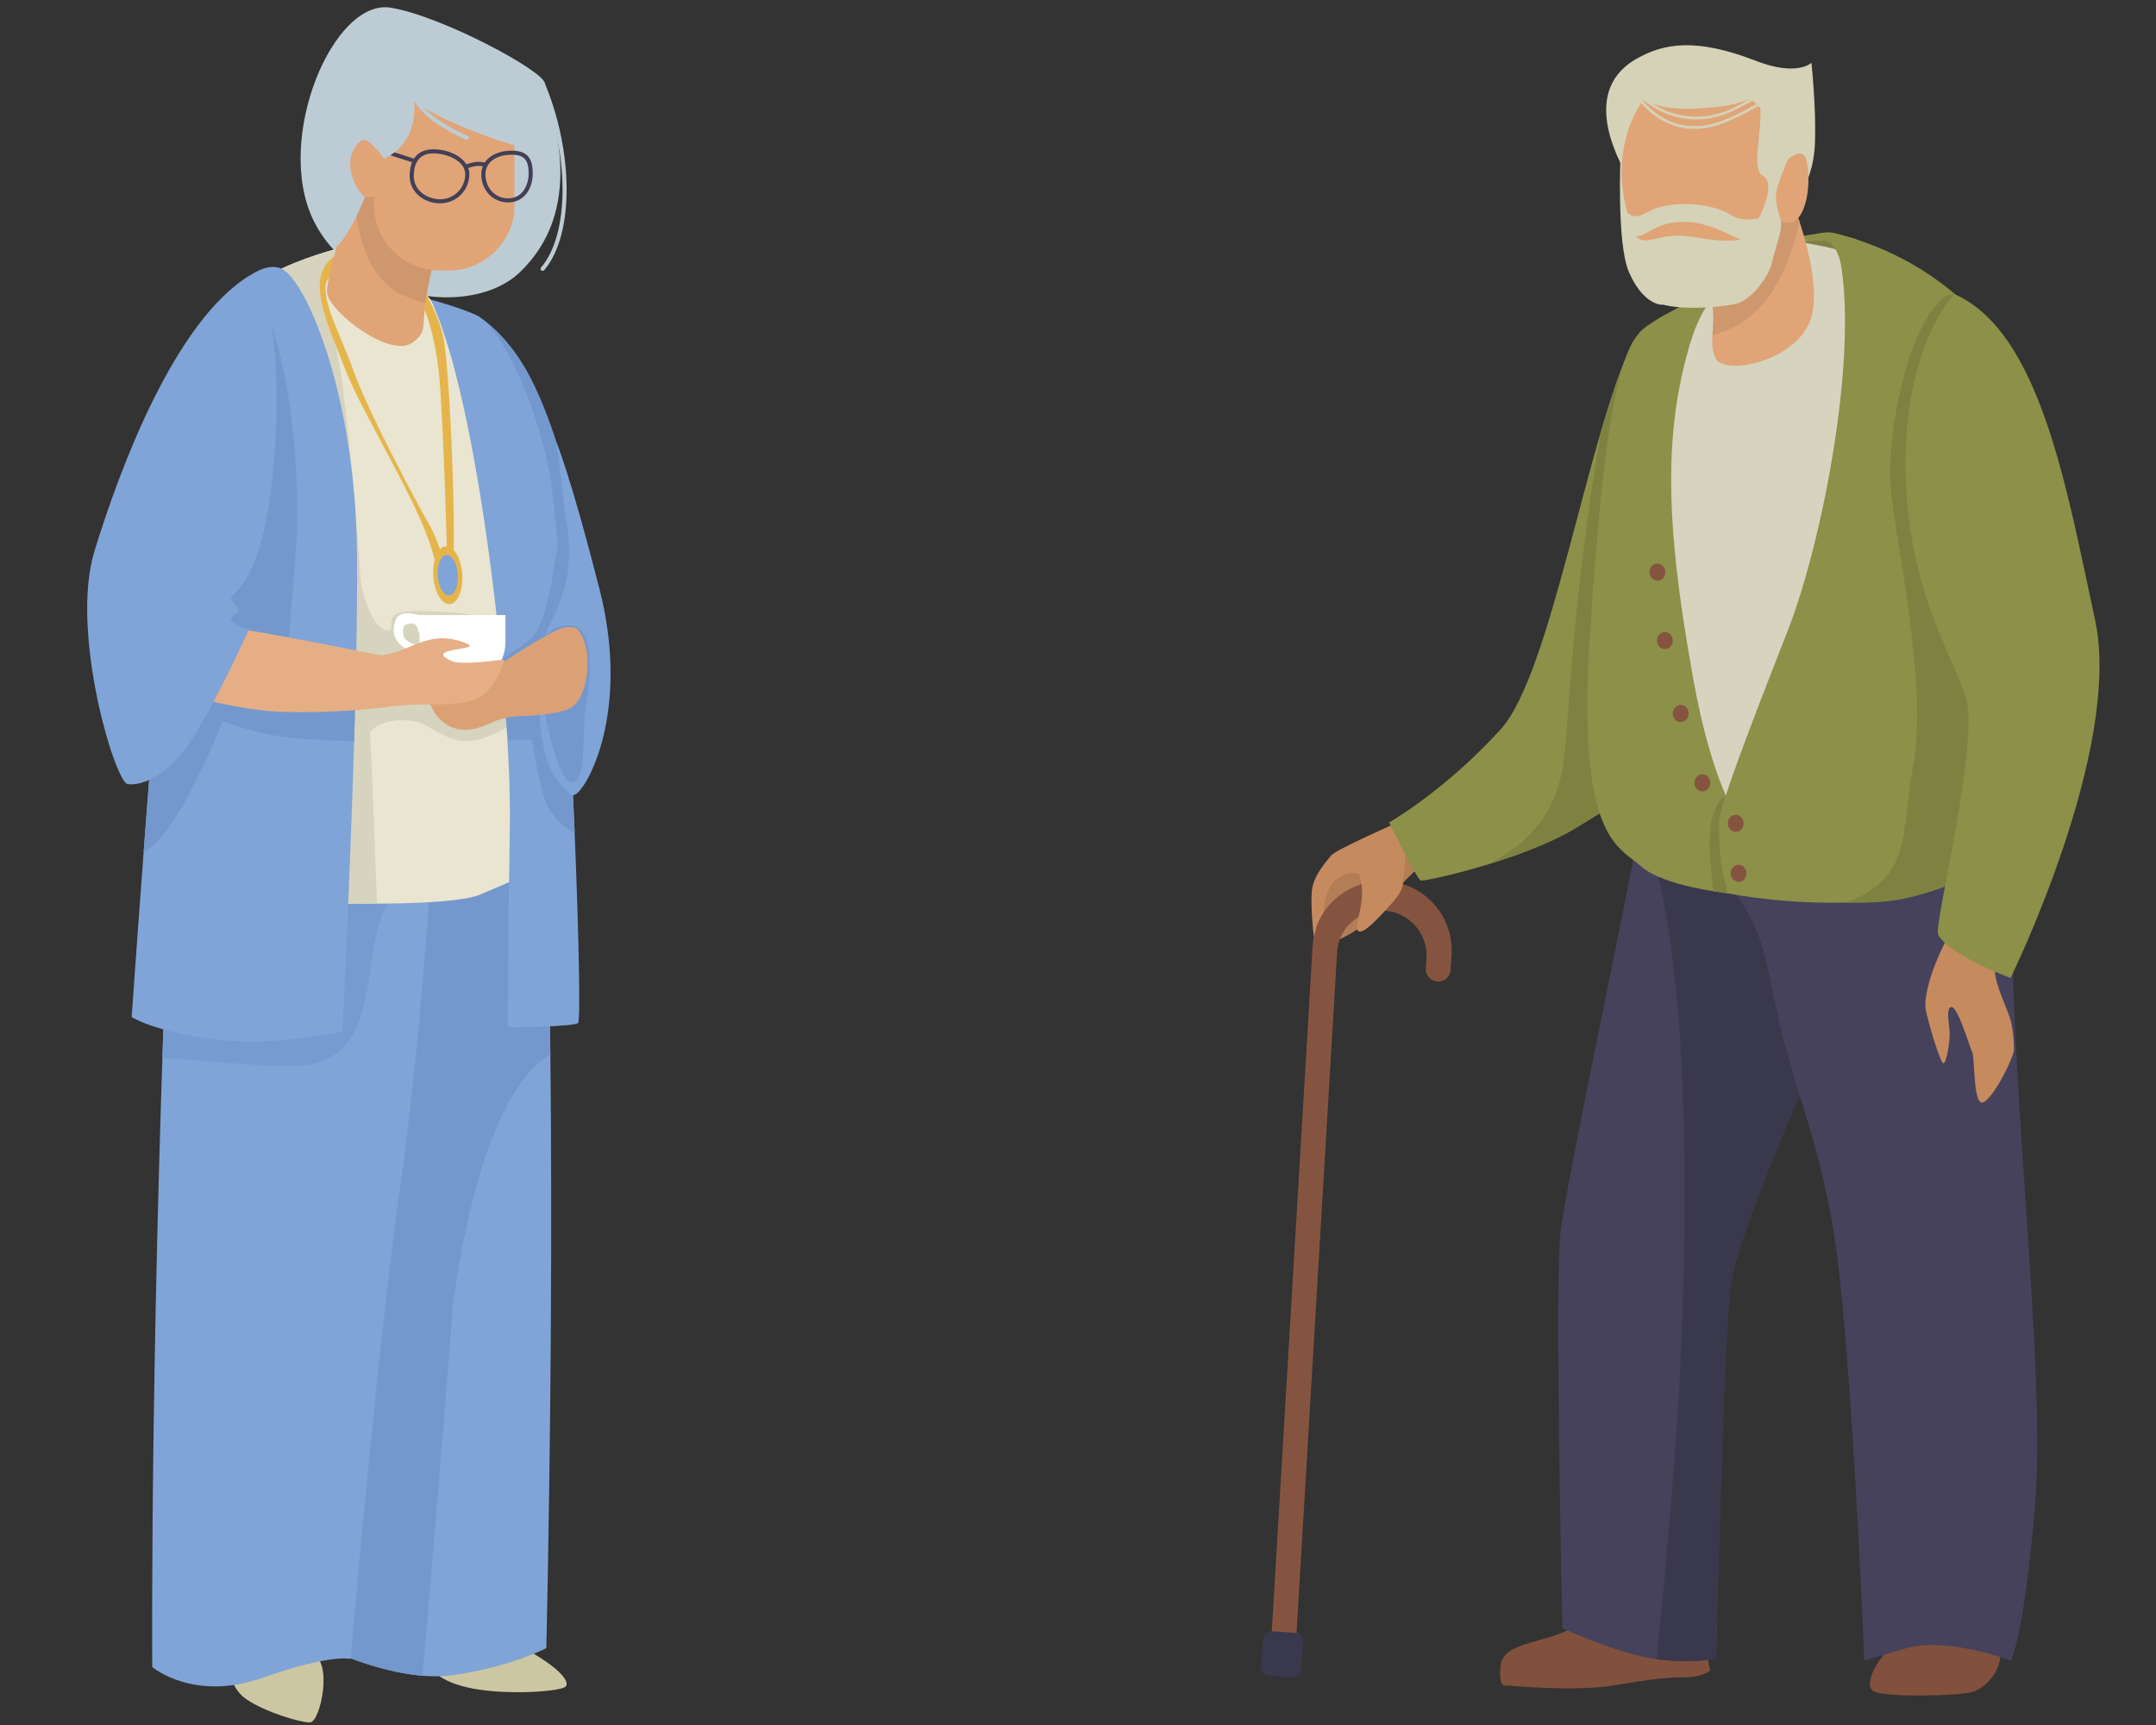 <?xml version="1.0" encoding="utf-8"?>
<!-- Generator: Adobe Illustrator 15.0.0, SVG Export Plug-In . SVG Version: 6.00 Build 0)  -->
<!DOCTYPE svg PUBLIC "-//W3C//DTD SVG 1.1//EN" "http://www.w3.org/Graphics/SVG/1.1/DTD/svg11.dtd">
<svg version="1.1" id="Calque_1" xmlns="http://www.w3.org/2000/svg" xmlns:xlink="http://www.w3.org/1999/xlink" x="0px" y="0px"
	 width="500px" height="400px" viewBox="0 0 500 400" enable-background="new 0 0 500 400" xml:space="preserve">
<rect x="0" y="0" width="500" height="400" fill="#333333" stroke="none"/>
<g>
	<path fill="#D5D2B8" d="M376.685,39.558c-5.323-10.021-6.759-20.409,2.769-25.888c6.445-3.705,13.953-4.906,27.695,0.418
		c9.712,3.764,12.94,0.47,12.94,0.47s1.171,10.804,0.798,18.945c-0.584,12.765-9.054,17.12-9.054,17.12L376.685,39.558
		L376.685,39.558z"/>
	<path fill="#81513E" d="M365.289,377.035c-6.072,4.071-16.614,3.446-17.253,9.081c-0.641,5.639,1.276,4.698,1.276,4.698
		s15.658,1.565,24.924,0c9.267-1.565,12.779-1.877,16.613-1.877c3.837,0,5.753-1.565,5.753-1.565l-1.597-7.831L365.289,377.035
		L365.289,377.035z"/>
	<path fill="#81513E" d="M441.339,379.228c-6.713,5.638-8.949,11.272-7.03,12.839c1.916,1.566,19.488,1.254,23.004,0.313
		c3.514-0.94,7.669-5.948,6.392-10.647C462.425,377.035,441.339,379.228,441.339,379.228L441.339,379.228z"/>
	<path fill="#B37D56" d="M324.178,190.917c-7.455,3.236-15.979,6.994-17.575,10.96c-1.6,3.968-2.981,15.346-1.277,16.912
		c1.704,1.565,10.863-3.343,13.206-6.475c2.345-3.13,9.693-10.646,10.759-11.377C330.354,200.207,324.178,190.917,324.178,190.917
		L324.178,190.917z"/>
	<path fill="#855440" d="M330.813,222.133l-0.15,2.495c-0.095,1.554,1.115,2.888,2.701,2.981c1.584,0.09,2.946-1.093,3.039-2.647
		l0.222-3.648c0.513-8.397-5.643-15.905-14.164-16.902c-9.259-1.082-17.485,5.765-18.035,14.758l-9.744,163.495l5.738,0.336
		l9.676-162.286c0.336-5.541,5.202-9.815,10.841-9.559C326.72,211.415,331.158,216.47,330.813,222.133L330.813,222.133z"/>
	<path fill="#C58A5E" d="M327.053,194.361l-2.45-3.863c0,0-14.911,6.577-15.87,7.83c-0.959,1.252-4.046,4.488-4.472,8.037
		c-0.428,3.549,0.426,10.751,0.426,10.751s0.533-1.355,0.533-2.085c0-0.733,1.81-3.758,1.81-3.758s0.104-5.429,3.088-7.518
		c2.982-2.088,4.686-1.148,4.686-1.148s0.106-0.004,0.295-0.014c1.225,3.036,0.837,6.494,0.034,9.7
		c-1.005,3.99-0.565,6.045,5.425-0.396c5.988-6.441,4.407-5.546,5.221-11.208c0.111-0.78,0.109-1.454,0.021-2.04
		C326.315,196.658,327.053,194.361,327.053,194.361L327.053,194.361z"/>
	<path fill="#8C9049" d="M380.433,81.123c0.037-1.895-1.061-3.297-1.886-1.585c-10.333,21.399-18.805,76.688-30.511,89.563
		c-13.104,14.404-25.883,21.607-25.883,21.607s6.391,13.152,7.349,13.465c0.957,0.313,23.324-4.697,35.469-11.899
		c12.14-7.202,13.421-9.082,13.421-9.082L380.433,81.123L380.433,81.123z"/>
	<path fill="#7E8241" d="M364.971,192.273c12.14-7.202,13.421-9.082,13.421-9.082l2.091-104.617
		c0.029-1.428-2.243,1.286-2.724,2.635c-2.371,6.673-4.398,11.528-6.634,19.912c-6.878,40.451-7.195,67.33-8.712,76.746
		c-1.801,11.195-8.415,18.233-17.706,22.677C351.565,198.461,359.358,195.602,364.971,192.273L364.971,192.273z"/>
	<path fill="#7E8241" d="M424.378,54.642c-19.43,2.661-29.942,15.736-29.942,15.736l-6.452,9.16l43.065-8.768l-4.063-14.719
		L424.378,54.642L424.378,54.642z"/>
	<path fill="#46425C" d="M381.019,187.319c-3.478,20.198-17.832,86.898-19.139,98.64c-1.305,11.741,0.438,91.593,0.438,91.593
		s12.179,5.636,20.877,7.045c8.701,1.412,14.789,0,14.789,0s1.769-77.585,3.48-87.364c3.043-17.381,30.446-76.096,30.446-76.096
		l-29.576-47.439L381.019,187.319L381.019,187.319z"/>
	<path fill="#3A384D" d="M409.494,185.186l-27.168,10.118c11.307,33.82,8.699,108.034,6.089,141.853
		c-1.823,23.626-3.433,39.913-4.239,47.586c8.172,1.157,13.808-0.146,13.808-0.146s1.769-77.585,3.48-87.364
		c3.043-17.381,30.446-76.096,30.446-76.096L409.494,185.186L409.494,185.186z"/>
	<path fill="#46425C" d="M418.426,56.271c33.059,5.636,44.368,21.606,47.848,26.773c3.481,5.167,1.329,82.498,0.458,124.778
		c-0.87,42.28,7.832,108.989,5.223,140.935c-2.611,31.946-5.681,36.312-5.681,36.312s-14.789-5.638-24.361-2.819
		c-9.572,2.819-9.572,2.819-9.572,2.819s-3.02-76.713-7.369-101.141c-4.352-24.429-9.588-31.314-14.806-58.561
		c-5.221-27.248-24.794-27.244-24.794-27.244s-10.774,0.627-13.387-39.774c-2.608-40.401,8.167-76.714,8.167-76.714l24.355-15.97
		L418.426,56.271L418.426,56.271z"/>
	<path fill="#D6D3BF" d="M418.426,56.271l-13.919,9.394l-9.057,5.411l-15.299,10.559c0,0-10.775,37.148-8.167,77.549
		c2.612,40.401,13.387,38.939,13.387,38.939s8.258,0.001,15.476,7.467c17.48,3.237,37.586,2.833,48.462-0.892
		c8.18-2.8,13.888-5.897,17.672-8.429c0.949-43.429,2.476-108.501-0.707-113.226C462.794,77.877,451.484,61.906,418.426,56.271
		L418.426,56.271z"/>
	<path fill="#8C9049" d="M399.511,66.934c-4.785,3.053-7.409,12.222-7.409,12.222l-1.579-8.465l9.858-5.01L399.511,66.934
		L399.511,66.934z"/>
	<path fill="#8C9049" d="M417.925,54.72c7.251-1.018,4.931-1.409,11.891,0.548c6.961,1.957-2.537,6.967-2.537,6.967
		s-1.233-5.715-3.553-6.263c-2.321-0.548-6.017,0.235-6.017,0.235L417.925,54.72L417.925,54.72z"/>
	<path fill="#E0A477" d="M415.525,46.426c0,0,8.221,19.935,3.892,28.842c-4.326,8.907-19.908,11.876-21.639,7.635
		c-1.73-4.242,0.435-7.211-0.865-13.149c-1.296-5.938-2.163-15.269-2.163-15.269l19.476-18.663L415.525,46.426L415.525,46.426z"/>
	<path fill="#CF976D" d="M417.354,51.495c-0.997-3.045-1.829-5.069-1.829-5.069l-1.3-10.604L394.75,54.484
		c0,0,0.867,9.332,2.163,15.27c0.733,3.348,0.364,5.751,0.214,7.971C403.773,75.851,412.635,71.513,417.354,51.495L417.354,51.495z"
		/>
	<path fill="#D5D2B8" d="M375.835,35.8c0,0-0.96,20.563,1.916,27.245c2.875,6.681,6.604,7.62,7.667,7.62
		c1.065,0,0.32-29.332,0.32-29.332L375.835,35.8L375.835,35.8z"/>
	<path fill="#E0A477" d="M414.226,42.608c-1.767,17.304-6.493,24.176-22.505,24.176c-9.202,0-13.224-10.836-15.146-21.207
		c-2.599-13.997,5.079-28.418,14.282-28.418C400.057,17.159,415.955,25.643,414.226,42.608L414.226,42.608z"/>
	<path fill="#8C9049" d="M396.046,68.296c-10.874,25.834-10.511,49.505-3.358,89.171c4.312,23.917,10.052,31.733,10.052,31.733
		l-2.104,17.901c0,0-14.815-1.509-20.035-6.206c-5.22-4.697-14.979-6.058-11.886-53.657c3.375-51.9,7.103-67.058,12.758-71.287
		C387.125,71.726,396.046,68.296,396.046,68.296L396.046,68.296z"/>
	<path fill="#7E8241" d="M402.726,189.247c0,0-1.165-1.277-3.158-4.568l-0.033,0.184c-4.059,4.28-3.287,12.213-2.161,21.847
		c1.954,0.306,3.246,0.438,3.246,0.438L402.726,189.247L402.726,189.247z"/>
	<path fill="#8C9049" d="M464.818,80.816c-4.226-5.814-15.517-20.966-39.861-26.853c7.729,18.918-1.299,69.191-10.438,92.486
		c-9.419,24.002-15.853,40.971-15.853,44.259c0,2.279,0.064,10.768,1.503,13.98c0.162,0.161,0.29,2.291,0.45,2.458
		c17.482,3.236,37.584,2.833,48.463-0.893c4.646-1.59,8.489-3.274,11.642-4.898C462.812,186.444,464.2,118.583,464.818,80.816
		L464.818,80.816z"/>
	<path fill="#7E8241" d="M449.082,206.254c4.646-1.59,8.489-3.274,11.642-4.898c2.088-14.912,3.477-82.772,4.095-120.54
		c-2.021-2.781-5.661-7.699-11.572-12.719l-1.762,0.385c-9.133,6.107-13.919,32.41-13.049,44.153
		c0.871,11.743,8.756,45.713,5.274,64.711c-3.021,16.492-0.098,26.161-15.707,31.994
		C438.266,209.489,442.743,208.426,449.082,206.254L449.082,206.254z"/>
	<path fill="#C58A5E" d="M452.445,215.895c-4.968,9.022-6.282,15.61-5.844,18.188c0.438,2.576,3.36,12.458,4.09,12.458
		c0.73,0,1.463-4.724,1.463-6.729c0-2.004-1.023-6.302,0.438-6.302c1.461,0,4.236,9.31,4.821,10.596
		c0.584,1.29,0.146,12.747,2.631,11.458c2.482-1.287,7.013-10.455,7.013-12.172c0-1.719-0.146-5.013-1.021-7.59
		c-0.877-2.578-3.216-7.591-3.36-10.169c-0.148-2.577-0.293-6.588-0.293-6.588L452.445,215.895L452.445,215.895z"/>
	<path fill="#8C9049" d="M453.183,68.159c20.052,8.778,26.142,45.416,32.666,75.478c6.523,30.061-19.575,83.138-19.575,83.138
		s-14.338-5.272-16.789-10.074c-1.119-2.192,9.831-44.881,6.352-55.215c-3.481-10.334-13.92-26.304-13.92-54.017
		C441.916,79.756,453.183,68.159,453.183,68.159L453.183,68.159z"/>
	<path fill="#855440" d="M404.37,190.917c0,1.095-0.824,1.983-1.838,1.983c-1.017,0-1.836-0.888-1.836-1.983
		s0.819-1.983,1.836-1.983C403.546,188.934,404.37,189.821,404.37,190.917L404.37,190.917z"/>
	<path fill="#855440" d="M405.045,202.503c0,1.096-0.82,1.983-1.837,1.983c-1.014,0-1.837-0.888-1.837-1.983
		c0-1.095,0.823-1.983,1.837-1.983C404.225,200.52,405.045,201.408,405.045,202.503L405.045,202.503z"/>
	<path fill="#855440" d="M396.635,181.522c0,1.095-0.821,1.982-1.837,1.982c-1.015,0-1.835-0.888-1.835-1.982
		c0-1.095,0.82-1.984,1.835-1.984C395.813,179.539,396.635,180.427,396.635,181.522L396.635,181.522z"/>
	<path fill="#855440" d="M391.609,165.446c0,1.096-0.823,1.984-1.837,1.984c-1.016,0-1.836-0.888-1.836-1.984
		c0-1.095,0.82-1.982,1.836-1.982C390.786,163.463,391.609,164.351,391.609,165.446L391.609,165.446z"/>
	<path fill="#855440" d="M387.937,148.536c0,1.096-0.824,1.984-1.838,1.984s-1.837-0.889-1.837-1.984
		c0-1.095,0.823-1.983,1.837-1.983S387.937,147.441,387.937,148.536L387.937,148.536z"/>
	<path fill="#855440" d="M386.196,132.669c0,1.095-0.822,1.983-1.839,1.983c-1.014,0-1.833-0.888-1.833-1.983
		c0-1.096,0.819-1.983,1.833-1.983C385.374,130.686,386.196,131.574,386.196,132.669L386.196,132.669z"/>
	<path fill="#3A384D" d="M299.466,388.938l-5.005-0.361c-1.193-0.087-2.102-1.113-2.012-2.283l0.451-6.051
		c0.089-1.17,1.137-2.059,2.33-1.973l5.005,0.36c1.196,0.085,2.102,1.111,2.013,2.282l-0.452,6.053
		C301.708,388.135,300.659,389.022,299.466,388.938L299.466,388.938z"/>
	<path fill="#E0A477" d="M408.104,43.525c0,0,9.587-12.214,10.864-6.264c1.28,5.95-0.318,14.405-4.151,14.405
		c-3.836,0-7.03-3.445-7.03-3.445L408.104,43.525L408.104,43.525z"/>
	<path fill="#D5D2B8" d="M385.633,24.735c-10.225-2.296-3.622-8.351,6.814-9.604c10.44-1.253,23.859,1.878,23.221,1.878
		s-6.604,6.368-16.19,7.621C389.894,25.883,385.633,24.735,385.633,24.735L385.633,24.735z"/>
	<path fill="#D5D2B8" d="M393.354,27.688c-4.388,0-9.167-1.509-13.481-5.545c-0.129-0.119-0.131-0.317-0.011-0.443
		c0.122-0.125,0.323-0.13,0.451-0.01c7.248,6.779,15.843,6.197,21.471,3.392c6.192-3.087,10.154-5.595,10.195-5.62
		c0.146-0.094,0.345-0.054,0.44,0.092c0.096,0.145,0.055,0.339-0.094,0.433c-0.04,0.025-4.026,2.55-10.252,5.653
		C399.605,26.871,396.586,27.688,393.354,27.688L393.354,27.688z"/>
	<path fill="#D5D2B8" d="M392.979,29.887c-5.268,0-10.016-2.608-13.781-7.682c-0.104-0.14-0.073-0.336,0.069-0.438
		s0.342-0.07,0.445,0.069c5.175,6.969,12.264,9.12,19.966,6.052c6.696-2.666,12.016-6.6,12.069-6.64
		c0.14-0.104,0.34-0.078,0.448,0.06c0.106,0.138,0.079,0.334-0.062,0.438c-0.053,0.04-5.439,4.023-12.215,6.722
		C397.537,29.418,395.21,29.887,392.979,29.887L392.979,29.887z"/>
	<path fill="#D5D2B8" d="M406.083,21.499c5.218,0.626-0.959,17.328,2.661,19.207c3.622,1.88-1.065,10.647-2.769,13.362
		c-1.706,2.713-8.627,1.67-13.635,0.834c-5.004-0.834-8.199,0.626-10.438,0.835c-2.234,0.208-3.512-1.983-3.512-1.983
		s0.317,13.152,4.685,15.867c4.367,2.713,15.764,1.669,19.49,0.834c3.729-0.834,7.775-6.576,8.415-9.708s2.448-7.307,2.022-9.499
		c-0.423-2.192-1.81-4.592-0.745-8.037c1.066-3.445,2.982-7.517,3.197-8.143c0.212-0.626-2.238-10.438-2.238-10.438l-6.179-5.846
		L406.083,21.499L406.083,21.499z"/>
	<path fill="#D5D2B8" d="M376.899,48.952c3.513,3.028,4.047-0.522,10.011-1.356c5.964-0.836,11.502,0.313,14.591,2.296
		c3.09,1.983,7.669,0.417,7.669,0.417s-2.343,5.95-4.473,5.533c-2.131-0.417-7.881-4.175-13.206-4.384
		c-4.365-0.171-6.497,0.73-9.8,2.61c-3.3,1.878-4.687,0-4.687,0L376.899,48.952L376.899,48.952z"/>
</g>
<g>
	<path fill="#BDCCD4" d="M90.691,1.793c12.065,2.064,34.836,14.428,35.575,17.329c2.13,8.35,9.584,29.436-5.752,44.05
		c-11.241,10.711-38.983,6.472-47.928-12.318C63.638,32.064,77.273-0.504,90.691,1.793L90.691,1.793z"/>
	<path fill="#CCC6A3" d="M117.906,380.296c11.98,5.947,14.376,9.706,13.259,10.803c-1.119,1.096-12.942,2.035-21.41,0.47
		c-8.466-1.566-9.905-5.009-9.905-5.009L117.906,380.296L117.906,380.296z"/>
	<path fill="#CCC6A3" d="M72.053,383.271c5.433,1.565,2.236,16.127-0.16,16.127s-10.225-2.348-14.698-5.323
		c-4.472-2.976-4.313-9.238-4.313-9.238L72.053,383.271L72.053,383.271z"/>
	<path fill="#80A4D7" d="M126.694,198.038c2.554,80.794,0,184.135,0,184.135s-8.31,4.387-21.729,6.264
		c-13.42,1.88-30.675-6.89-30.675-6.89l14.06-192.904L126.694,198.038"/>
	<path fill="#7498CD" d="M90.268,208.684l16.17-2.898l0.443-3.78l19.928-0.18c0.407,13.831,0.669,28.255,0.826,42.655
		c-5.161,2.958-15.542,13.576-21.606,51.68c-0.301,1.889-0.597,3.671-0.889,5.359c-2.917,38.273-5.864,72.345-7.159,87.055
		c-0.363-0.029-0.725-0.065-1.088-0.103l-0.032-0.002c-1.095-0.12-2.187-0.281-3.27-0.473c-7.612-1.351-14.654-4.299-17.707-5.69
		l-1.595-0.76l2.568-35.204L90.268,208.684"/>
	<path fill="#80A4D7" d="M39.779,190.522c-5.11,114.618-4.472,196.038-4.472,196.038s9.587,8.142,25.562,2.502
		c15.978-5.635,20.451-4.382,20.451-4.382s5.752-68.269,11.502-109.605c5.752-41.338,7.668-83.3,7.668-83.3L39.779,190.522"/>
	<path fill="#90ACD5" d="M37.662,245.22c0.405-12.251,0.876-25.098,1.423-38.456l0,0c-0.631,15.349-0.994,24.583-1.433,38.456
		C37.655,245.22,37.659,245.22,37.662,245.22"/>
	<path fill="#769BD1" d="M66.86,247.145c0.843,0,1.623-0.015,2.318-0.047c23.216-1.041,11.502-34.027,24.709-41.753l-54.803,1.419
		c-0.547,13.358-1.019,26.205-1.423,38.456C40.737,245.449,57.701,247.145,66.86,247.145"/>
	<path fill="#E9E5D0" d="M81.798,56.805c0,0-25.25,4.969-32.094,18.381c-9.108,17.849-9.925,132.874-9.925,132.874
		s61.349,3.756,71.575-0.627c10.226-4.385,10.226-4.385,10.226-4.385s-2.486-73.286-1.917-93.947
		c0.639-23.173-29.877-49.792-29.877-49.792L81.798,56.805L81.798,56.805z"/>
	<path fill="#D6D3BF" d="M83.676,134.912c2.077,10.96,6.271,11.924,6.909,10.986c0.638-0.94-1.12-3.758,3.834-4.071
		c4.954-0.313,13.739,0.157,16.295,1.096c2.558,0.939,8.788,24.426,8.788,24.426s-1.919,1.722-7.191,3.758
		c-5.271,2.036-9.585-0.47-13.419-2.819c-3.834-2.348-13.579-1.722-14.061,3.915c-0.478,5.637-1.595-31.002-1.595-31.002
		L83.676,134.912L83.676,134.912z"/>
	<path fill="#D6D3BF" d="M70.969,209.371L62.61,63.611c7.422-3.921,15.44-5.962,18.195-6.591l-1.403,2.29
		c-7.029,5.011-5.432,7.829-1.916,19.416c3.513,11.587,7.668,72.026,8.946,104.907c0.517,13.282,0.825,21.198,1.007,25.917
		C82.126,209.584,76.464,209.506,70.969,209.371L70.969,209.371z"/>
	<path fill="#E5B54C" d="M77.804,59.31c-7.561,4.593-1.595,16.284,2.238,26.305c3.834,10.021,16.934,30.689,20.13,41.963
		c3.195,11.274,3.834,11.586,4.792,4.698c0.958-6.891-0.64-47.914-2.238-54.49c-1.599-6.576-5.433-11.899-5.433-11.899v3.444
		c0,0,3.834,6.264,4.793,20.669c0.959,14.405,1.597,37.892,1.597,40.71c0,2.819-1.597-4.697-4.154-9.081
		c-2.555-4.384-14.377-26.618-17.573-35.7c-3.196-9.082-9.266-19.312-5.005-22.13C78.136,63.015,77.804,59.31,77.804,59.31
		L77.804,59.31z"/>
	<path fill="#E0A477" d="M85.846,32.773c0,0-10.82,31.253-9.964,35.439c0.854,4.185,14.812,15.353,20.072,11.021
		c3.561-2.93,1.282-2.93,3.561-14.091c2.278-11.162,7.687-16.743,7.687-16.743L85.846,32.773L85.846,32.773z"/>
	<path fill="#CF976D" d="M82.28,43.463c1.941-5.995,3.566-10.69,3.566-10.69l21.355,15.626c0,0-5.409,5.581-7.687,16.743
		c-0.429,2.102-0.696,3.808-0.874,5.212c-1.894-0.607-3.933-1.338-5.676-2.142C88.975,66.371,82.276,59.788,82.28,43.463
		L82.28,43.463z"/>
	<path fill="#BDCCD4" d="M86.219,41.459c-4.687,13.361-8.307,15.867-8.307,15.867l0.85-19.416L86.219,41.459L86.219,41.459z"/>
	<path fill="#E0A477" d="M102.145,62.755h1.806c8.45,0,15.361-6.775,15.361-15.056V34.593c0-8.281-6.912-15.055-15.361-15.055
		h-1.806c-8.45,0-15.361,6.774-15.361,15.055v13.106C86.783,55.979,93.695,62.755,102.145,62.755L102.145,62.755z"/>
	<path fill="#7498CD" d="M111.817,73.954c4.032,2.796,8.191,7.783,11.187,13.598c11.604,22.517,15.843,61.825,15.843,72.651
		c0,13.623-1.438,19.729-6.231,21.139C127.822,182.749,111.817,73.954,111.817,73.954L111.817,73.954z"/>
	<path fill="#80A4D7" d="M65.345,62.337c5.828,2.857,16.949,29.289,17.427,64.987c0.481,35.698-3.354,111.791-3.354,111.791
		s-15.337,3.758-29.714,1.88c-14.379-1.88-19.17-5.166-19.17-5.166s8.625-124.006,12.459-144.672
		C46.827,70.488,59.591,59.518,65.345,62.337L65.345,62.337z"/>
	<path fill="#7498CD" d="M82.123,171.885c-5.771-0.129-15.686-0.536-20.917-1.818c-7.67-1.879-9.585-2.818-9.585-2.818
		s-10.223,26.412-18.313,30.362c2.862-38.262,7.244-93.298,9.686-106.456c2.489-13.421,8.745-22.75,14.401-26.872
		c11.133,14.946,11.922,50.554,11.48,58.813c-0.48,8.924-2.876,36.637-2.876,36.637l16.399,2.243
		C82.316,165.249,82.224,168.563,82.123,171.885L82.123,171.885z"/>
	<path fill="#80A4D7" d="M99.887,69.486c11.023,23.017,18.831,93.065,18.353,122.188c-0.479,29.123-0.479,46.501-0.479,46.501
		s14.856,0,16.293-0.939c1.437-0.94-2.875-112.731-7.188-130.58c-4.314-17.85-11.593-31.475-16.576-33.672
		C106.03,71.105,99.887,69.486,99.887,69.486L99.887,69.486z"/>
	<path fill="#7498CD" d="M122.75,148.35c3.35-2.585,4.96-10.764,6.577-22.271c0.532,6.052,1.048,13.024,1.531,20.464l-5.871,16.943
		c0,0,0.321,5.95,0.642,7.726c0.318,1.774,1.277,6.471,3.408,9.394c1.035,1.421,2.786,3.335,3.834,3.863
		c0.095,2.215,0.313,6.499,0.401,8.654c-1.84-0.566-4.96-3.602-6.26-6.149c-1.81-3.549-3.622-15.45-3.622-15.45h-5.538l-0.403-3.75
		c-0.311-4.709-0.708-9.682-1.183-14.802C117.293,152.294,119.99,150.483,122.75,148.35L122.75,148.35z"/>
	<path fill="#E6AE85" d="M53.351,69.456c0.054-0.381-0.439-0.592-0.687-0.294C34.913,90.56,22.377,143.862,21.906,149.87
		c-0.479,6.106,28.845,14.712,43.224,15.182c12.802,0.419,22.985-0.9,25.066-1.194c0.214-0.031,0.362-0.228,0.328-0.438
		l-1.813-11.104c-0.027-0.156-0.149-0.279-0.306-0.313c-2.521-0.514-22.691-4.602-33.911-6.36
		C43.451,143.911,51.953,79.518,53.351,69.456L53.351,69.456z"/>
	<path fill="#80A4D7" d="M57.852,63.912c-17.453,10.69-30.195,45.093-35.945,63.881c-5.751,18.788,4.793,53.548,7.668,54.016
		c2.876,0.47,9.585-1.409,15.815-11.742c6.094-10.11,12.284-24.013,12.284-24.013s-6.283-1.932-3.408-3.34
		c2.875-1.409-1.117-2.767-0.638-4.176s7.402-3.498,9.798-30.271C65.822,81.493,61.686,61.564,57.852,63.912L57.852,63.912z"/>
	<path fill="#80A4D7" d="M131.379,121.002c2.13,12.734-2.022,19.937-4.153,24.321c-2.13,4.384,0.958,21.19,1.598,24.949
		c0.639,3.757,1.595,16.597,5.005,13.673c3.408-2.922,12.036-20.563,5.218-47.286c-6.815-26.723-9.999-34.095-9.999-34.095
		L131.379,121.002L131.379,121.002z"/>
	<path fill="#7498CD" d="M132.017,145.01c6.391,0.104,4.899,12.839,3.834,18.894c-1.063,6.055,0.56,17.022-3.235,17.438
		c-3.793,0.413-8.695-24.327-7.414-30.59C126.479,144.488,132.017,145.01,132.017,145.01L132.017,145.01z"/>
	<path fill="#DBA175" d="M129.78,145.845c1.075-0.484,3.487-0.76,4.224,0.145c4.037,4.957,2.255,16.16-1.772,18.227
		c-4.473,2.297-16.828,1.774-16.828,1.774s-2.13-10.334-1.065-10.96C115.238,154.502,124.534,148.211,129.78,145.845L129.78,145.845
		z"/>
	<path fill="#E5B54C" d="M100.498,133.584c0.248,3.711,1.946,6.623,3.794,6.506c1.849-0.117,3.149-3.221,2.903-6.932
		c-0.247-3.711-1.944-6.624-3.793-6.505C101.554,126.769,100.251,129.874,100.498,133.584L100.498,133.584z"/>
	<path fill="#80A4D7" d="M101.514,133.52c0.171,2.585,1.354,4.615,2.642,4.532c1.289-0.082,2.196-2.245,2.023-4.83
		c-0.171-2.585-1.354-4.614-2.643-4.532C102.249,128.772,101.342,130.934,101.514,133.52L101.514,133.52z"/>
	<path fill="#FFFFFF" d="M93.562,147.451c-0.118-1.951-0.234-2.754,1.755-2.869c1.709-0.098,1.437,1.662,1.991,2.38v1.98
		c0,0.318,0.017,0.632,0.046,0.942C95.485,149.271,93.618,148.417,93.562,147.451L93.562,147.451z M91.804,143.665
		c-1.288,3.213-0.117,5.394,2.811,7.115c1.001,0.588,2.195,1.138,3.331,1.604c1.42,3.688,5.055,6.313,9.315,6.313
		c5.496,0,9.952-4.366,9.952-9.754v-6.312H97.308C95.219,142.046,92.555,141.791,91.804,143.665L91.804,143.665z"/>
	<path fill="#DBA175" d="M117.001,153.987c-5.326,1.253-5.432,0.939-9.266,3.131c-3.834,2.192-9.693,0-9.693,0
		s0.744,6.89,4.367,10.021c3.621,3.132,7.667,2.295,11.609,0.417c3.942-1.878,10.013-1.669,10.013-1.669L117.001,153.987
		L117.001,153.987z"/>
	<path fill="#E6AE85" d="M86.219,152.004c4.579,0.313,7.774-1.879,11.929-3.237c4.156-1.357,7.242-0.626,9.479,0.209
		c2.238,0.835,1.706,1.044-2.022,1.67c-3.728,0.627-3.41,1.461-0.959,2.61c2.448,1.149,11.502-0.313,12.141-0.313
		c0.641,0-1.916,6.577-5.537,8.769c-3.623,2.192-11.077,1.409-16.082,1.722c-3.09,0.193-5.765,0.433-6.869,0.629
		c-0.545,0.097-1.056-0.287-1.103-0.828L86.219,152.004L86.219,152.004z"/>
	<path fill="#423F57" d="M118.598,35.875c-2.995,0-6.019,1.404-6.019,4.541c0,3.184,2.266,5.584,5.273,5.584
		c3.255,0,4.741-3.003,4.741-5.793C122.593,37.009,121.547,35.875,118.598,35.875L118.598,35.875z M117.852,46.939
		c-3.552,0-6.231-2.805-6.231-6.523c0-3.766,3.617-5.481,6.977-5.481c3.517,0,4.951,1.528,4.951,5.272
		C123.549,44.171,121.208,46.939,117.852,46.939L117.852,46.939z"/>
	<path fill="#423F57" d="M100.49,35.563c-3.741,0-4.527,2.866-4.527,5.271c0,3.365,3.115,5.376,6.125,5.376
		c3.201,0,5.801-2.599,5.801-5.793C107.889,37.249,103.592,35.563,100.49,35.563L100.49,35.563z M102.088,47.148
		c-3.972,0-7.082-2.773-7.082-6.315c0-4.005,1.948-6.211,5.484-6.211c4.02,0,8.358,2.215,8.358,5.794
		C108.848,44.128,105.816,47.148,102.088,47.148L102.088,47.148z"/>
	<path fill="#423F57" d="M108.393,39.073c0.301-0.209,2.555-0.981,3.884-0.395l0.395-0.856c-1.803-0.795-4.557,0.2-4.929,0.566
		l0.675,0.664L108.393,39.073L108.393,39.073z"/>
	<polygon fill="#423F57" points="95.71,37.679 96.008,36.786 86.261,33.654 85.963,34.547 95.71,37.679 	"/>
	<path fill="#BDCCD4" d="M95.379,19.122c3.622,14.823-7.03,17.954-7.03,17.954l-8.948-4.384l8.096-15.241L95.379,19.122
		L95.379,19.122z"/>
	<path fill="#E0A477" d="M89.865,37.702c-4.391-5.402-5.589-7.046-7.907-2.897c-2.315,4.149,1.279,10.648,3.035,10.882
		c1.759,0.236,3.597-1.018,3.597-1.018L89.865,37.702L89.865,37.702z"/>
	<path fill="#BDCCD4" d="M91.118,18.913c6.818,9.604,33.445,16.284,33.445,16.284s-9.16-20.25-9.799-20.25
		C114.124,14.946,91.118,18.913,91.118,18.913L91.118,18.913z"/>
	<path fill="#BDCCD4" d="M108.265,32.431c0.178,0,0.345-0.095,0.43-0.26c0.118-0.231,0.021-0.514-0.213-0.629
		c-0.229-0.113-0.485-0.235-0.762-0.368c-3.494-1.671-10.761-5.148-12.192-11.424c-0.06-0.253-0.313-0.413-0.572-0.356
		c-0.259,0.057-0.423,0.308-0.364,0.562c1.535,6.716,9.08,10.327,12.707,12.063c0.272,0.131,0.527,0.252,0.754,0.363
		C108.123,32.414,108.193,32.431,108.265,32.431L108.265,32.431z"/>
	<path fill="#BDCCD4" d="M125.84,62.807c0.135,0,0.274-0.058,0.367-0.168c6.946-8.125,6.897-27.283,0.052-43.544
		c-0.102-0.239-0.401-0.354-0.646-0.254c-0.243,0.098-0.362,0.373-0.261,0.613c6.722,15.965,6.856,34.7,0.121,42.581
		c-0.169,0.2-0.144,0.496,0.059,0.662C125.624,62.771,125.732,62.807,125.84,62.807L125.84,62.807z"/>
</g>
</svg>
